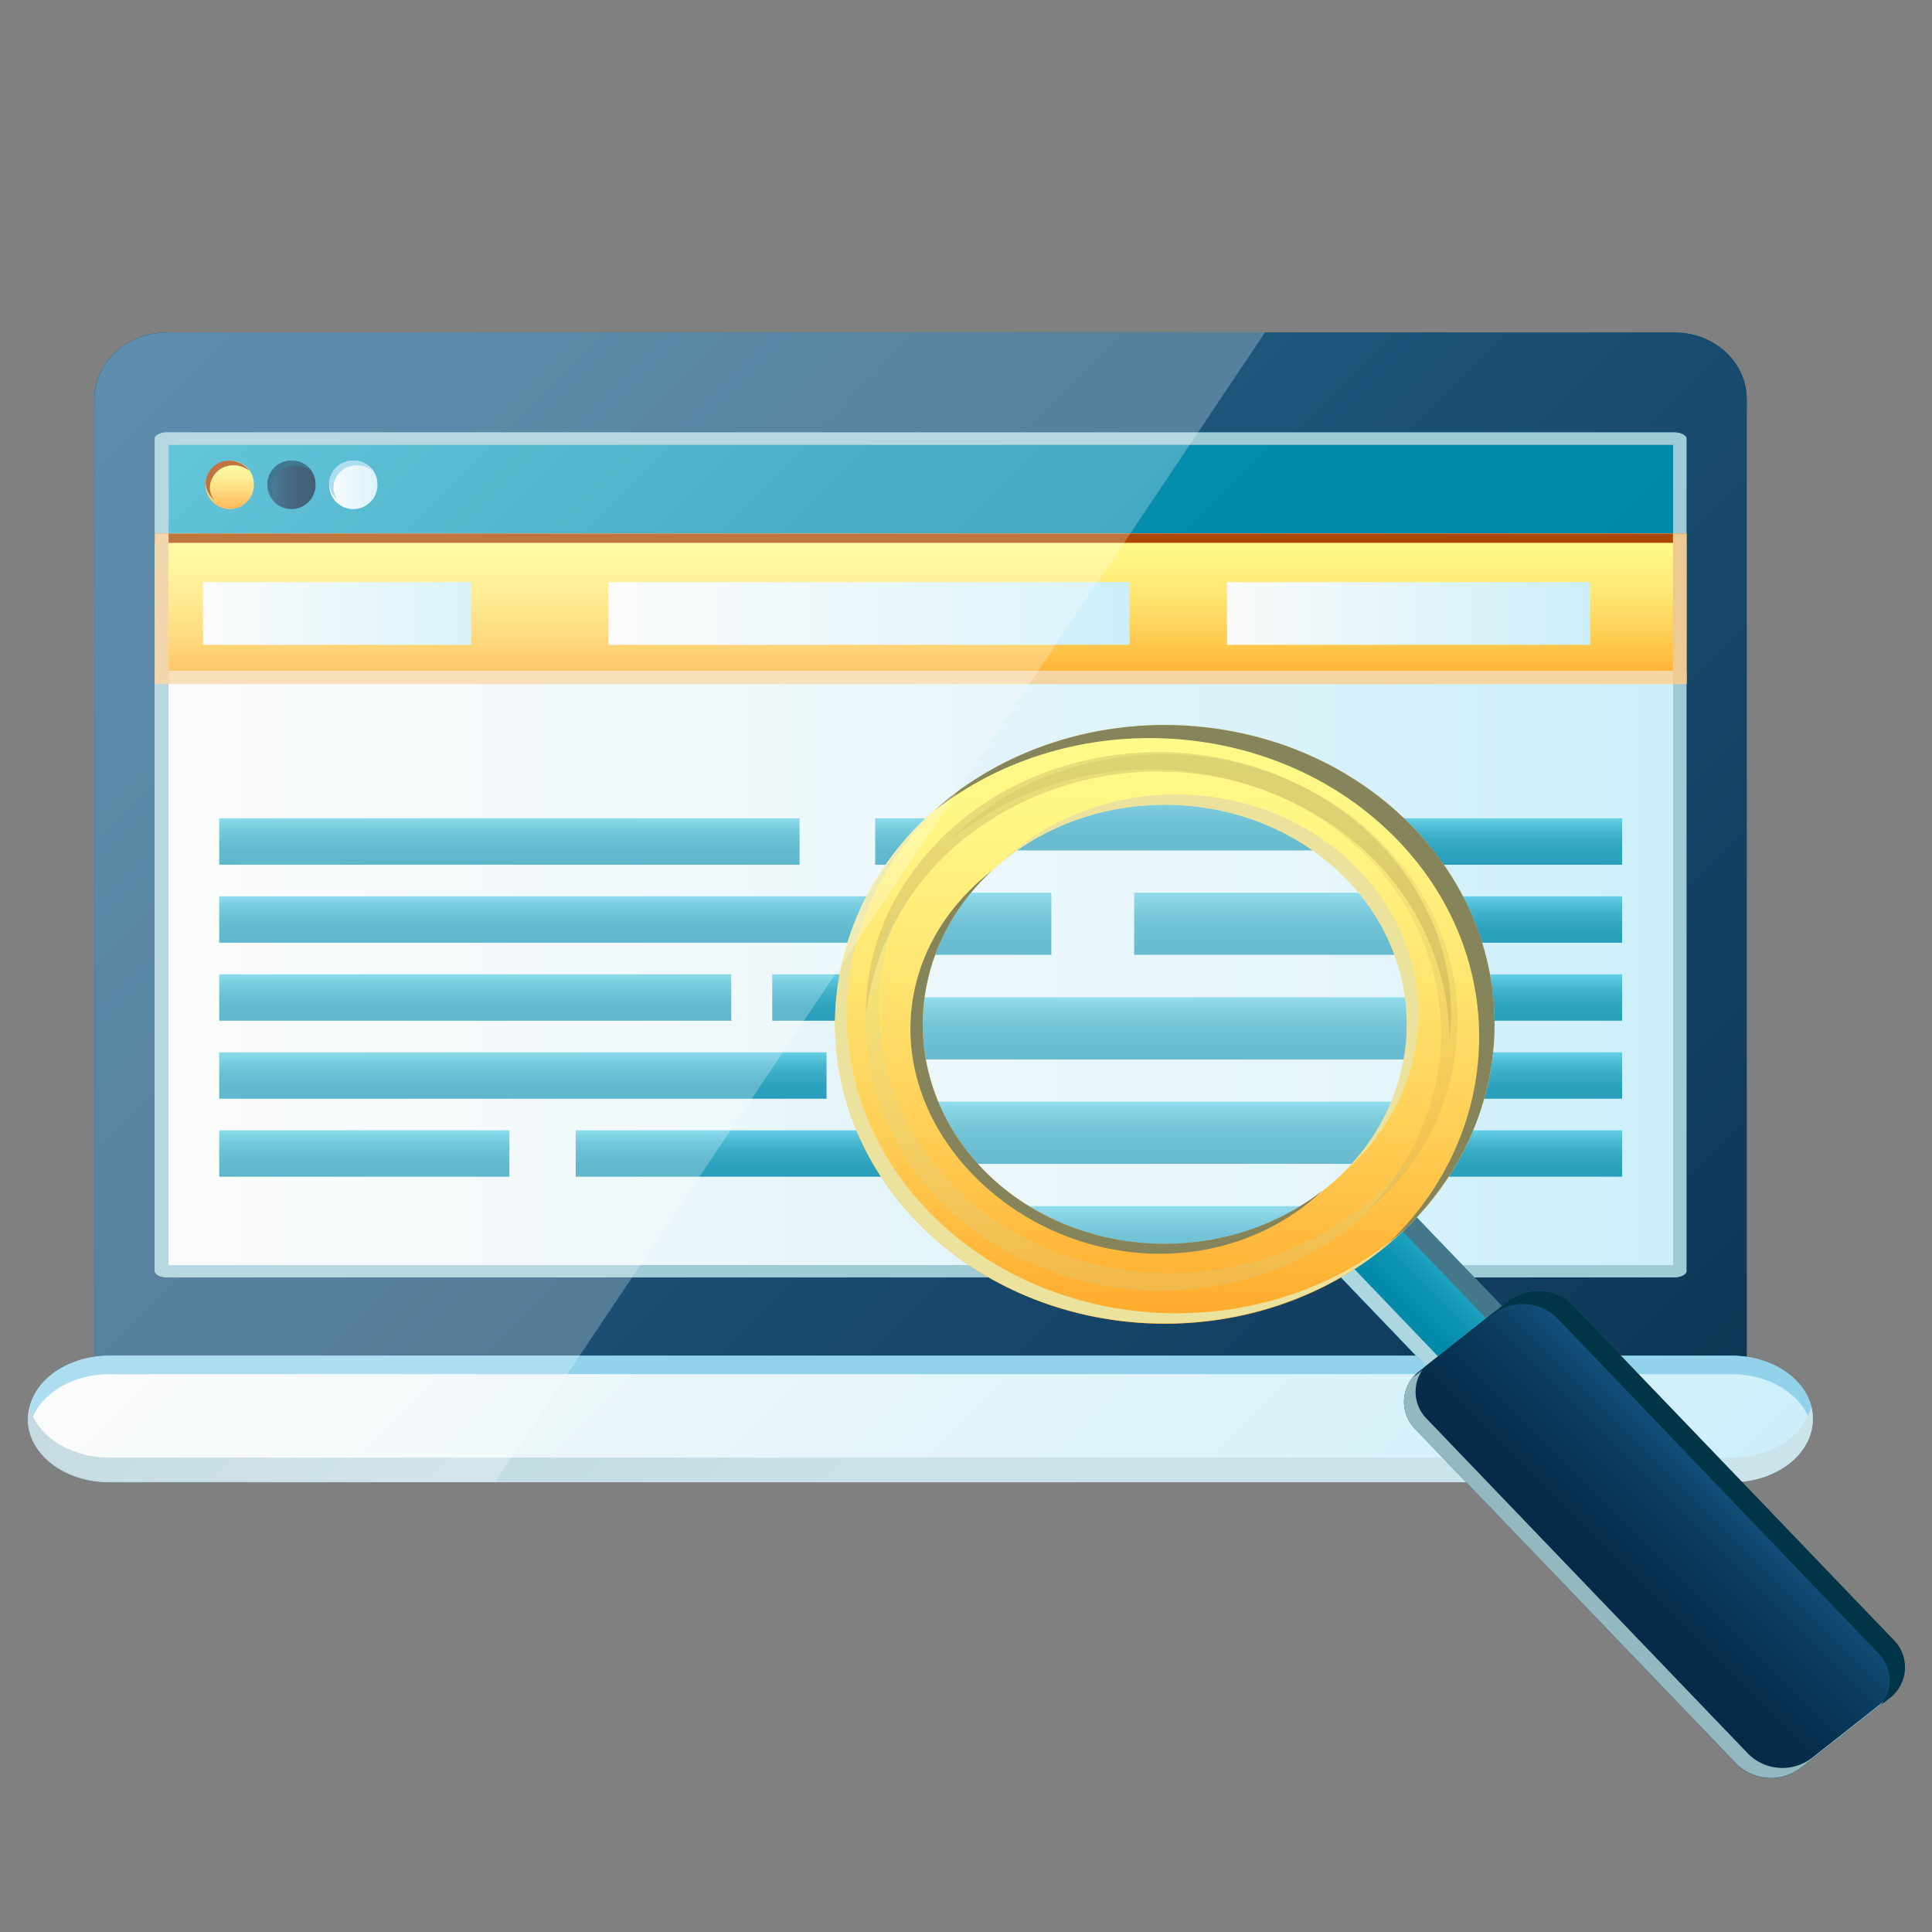 <svg id="Layer_1" data-name="Layer 1" xmlns="http://www.w3.org/2000/svg" xmlns:xlink="http://www.w3.org/1999/xlink" viewBox="0 0 500 500"><rect x="0" y="0" width="500" height="500" fill="#808080" stroke="none"/><defs><style>.cls-1{fill:none;}.cls-2{fill:url(#linear-gradient);}.cls-3{fill:#004c69;}.cls-4{fill:url(#linear-gradient-2);}.cls-5{fill:url(#linear-gradient-5);}.cls-6{fill:#92d3eb;}.cls-7{fill:url(#linear-gradient-6);}.cls-8{fill:url(#linear-gradient-7);}.cls-9{fill:url(#linear-gradient-8);}.cls-10{fill:url(#linear-gradient-9);}.cls-11{fill:url(#linear-gradient-10);}.cls-12{fill:#ab4700;}.cls-13{fill:url(#linear-gradient-11);}.cls-14{fill:url(#linear-gradient-12);}.cls-15{fill:url(#linear-gradient-13);}.cls-16{fill:url(#linear-gradient-14);}.cls-17{fill:url(#linear-gradient-15);}.cls-18{fill:url(#linear-gradient-16);}.cls-19{fill:url(#linear-gradient-17);}.cls-20{fill:url(#linear-gradient-18);}.cls-21{fill:url(#linear-gradient-19);}.cls-22{fill:url(#linear-gradient-20);}.cls-23{fill:#9fcbd6;}.cls-24{fill:url(#linear-gradient-21);}.cls-25{fill:url(#linear-gradient-22);}.cls-26{fill:url(#linear-gradient-23);}.cls-27{fill:url(#linear-gradient-24);}.cls-28{fill:#f5d5a4;}.cls-29{fill:#edc993;}.cls-30{clip-path:url(#clip-path);}.cls-31{fill:url(#linear-gradient-25);}.cls-32{fill:url(#linear-gradient-26);}.cls-33{fill:url(#linear-gradient-29);}.cls-34{fill:url(#linear-gradient-30);}.cls-35{fill:url(#linear-gradient-31);}.cls-36{fill:url(#linear-gradient-32);}.cls-37{fill:url(#linear-gradient-33);}.cls-38{fill:url(#linear-gradient-34);}.cls-39{fill:url(#linear-gradient-35);}.cls-40{fill:url(#linear-gradient-36);}.cls-41{fill:url(#linear-gradient-37);}.cls-42{fill:url(#linear-gradient-38);}.cls-43{fill:url(#linear-gradient-39);}.cls-44{fill:url(#linear-gradient-40);}.cls-45{fill:url(#linear-gradient-41);}.cls-46{fill:url(#linear-gradient-42);}.cls-47{fill:url(#linear-gradient-43);}.cls-48{fill:url(#linear-gradient-44);}.cls-49{fill:url(#linear-gradient-45);}.cls-50{fill:url(#linear-gradient-46);}.cls-51{fill:url(#linear-gradient-47);}.cls-52{fill:url(#linear-gradient-48);}.cls-53{fill:url(#linear-gradient-49);}.cls-54{fill:#45778a;}.cls-55{fill:#add7e0;}.cls-56{fill:url(#linear-gradient-50);}.cls-57{fill:#94b8bf;}.cls-58{fill:#003447;}.cls-59,.cls-66{fill:#fff;}.cls-59{opacity:0.3;}.cls-59,.cls-63,.cls-64,.cls-65,.cls-66{isolation:isolate;}.cls-60{fill:url(#linear-gradient-51);}.cls-61{fill:#85845b;}.cls-62{fill:#ebe39d;}.cls-63,.cls-65{fill:#8a6e45;}.cls-63,.cls-64{opacity:0.2;}.cls-64{fill:#c1e0ad;}.cls-65{opacity:0.1;}.cls-66{opacity:0.25;}</style><linearGradient id="linear-gradient" x1="65.11" y1="-73.9" x2="411.34" y2="-420.14" gradientTransform="matrix(1, 0, 0, -1, 0, -18)" gradientUnits="userSpaceOnUse"><stop offset="0" stop-color="#286891"/><stop offset="0.35" stop-color="#20597f"/><stop offset="1" stop-color="#0e3655"/></linearGradient><linearGradient id="linear-gradient-2" x1="40.07" y1="-239.23" x2="436.46" y2="-239.23" gradientTransform="matrix(1, 0, 0, -1, 0, -18)" gradientUnits="userSpaceOnUse"><stop offset="0" stop-color="#fafafa"/><stop offset="1" stop-color="#cdeffa"/></linearGradient><linearGradient id="linear-gradient-5" x1="119.96" y1="-266.98" x2="356.51" y2="-503.53" xlink:href="#linear-gradient-2"/><linearGradient id="linear-gradient-6" x1="120.61" y1="-269.15" x2="355.75" y2="-504.29" gradientTransform="matrix(1, 0, 0, -1, 0, -18)" gradientUnits="userSpaceOnUse"><stop offset="0" stop-color="#b0ccd6"/><stop offset="0.04" stop-color="#b4d0d9"/><stop offset="0.24" stop-color="#c1dbe3"/><stop offset="0.49" stop-color="#c9e1e9"/><stop offset="1" stop-color="#cbe3eb"/></linearGradient><linearGradient id="linear-gradient-7" x1="132.93" y1="-38.29" x2="343.55" y2="-248.91" gradientTransform="matrix(1, 0, 0, -1, 0, -18)" gradientUnits="userSpaceOnUse"><stop offset="0" stop-color="#32b4cf"/><stop offset="0.17" stop-color="#21a5c2"/><stop offset="0.43" stop-color="#0f95b3"/><stop offset="0.7" stop-color="#048bab"/><stop offset="1" stop-color="#0088a8"/></linearGradient><linearGradient id="linear-gradient-8" x1="59.46" y1="-148.75" x2="59.46" y2="-137.23" gradientTransform="matrix(1, 0, 0, -1, 0, -18)" gradientUnits="userSpaceOnUse"><stop offset="0" stop-color="#ffaa2b"/><stop offset="0" stop-color="#ffaa2b"/><stop offset="0.31" stop-color="#ffcd54"/><stop offset="0.59" stop-color="#ffe672"/><stop offset="0.83" stop-color="#fff684"/><stop offset="1" stop-color="#fffb8a"/></linearGradient><linearGradient id="linear-gradient-9" x1="69.22" y1="-142.97" x2="81.68" y2="-142.97" gradientTransform="matrix(1, 0, 0, -1, 0, -18)" gradientUnits="userSpaceOnUse"><stop offset="0" stop-color="#155985"/><stop offset="0.02" stop-color="#145682"/><stop offset="0.25" stop-color="#0e4368"/><stop offset="0.49" stop-color="#093556"/><stop offset="0.73" stop-color="#062d4b"/><stop offset="1" stop-color="#052a47"/></linearGradient><linearGradient id="linear-gradient-10" x1="85.21" y1="-142.97" x2="97.67" y2="-142.97" xlink:href="#linear-gradient-2"/><linearGradient id="linear-gradient-11" x1="131.82" y1="-241.81" x2="131.82" y2="-229.8" gradientTransform="matrix(1, 0, 0, -1, 0, -18)" gradientUnits="userSpaceOnUse"><stop offset="0" stop-color="#299fbb"/><stop offset="0.27" stop-color="#2da2be"/><stop offset="0.52" stop-color="#38abc5"/><stop offset="0.76" stop-color="#4ab9d2"/><stop offset="0.99" stop-color="#64cee4"/><stop offset="1" stop-color="#65cfe5"/></linearGradient><linearGradient id="linear-gradient-12" x1="160.12" y1="-261.99" x2="160.12" y2="-249.98" xlink:href="#linear-gradient-11"/><linearGradient id="linear-gradient-13" x1="122.98" y1="-282.19" x2="122.98" y2="-270.18" xlink:href="#linear-gradient-11"/><linearGradient id="linear-gradient-14" x1="135.32" y1="-302.38" x2="135.32" y2="-290.35" xlink:href="#linear-gradient-11"/><linearGradient id="linear-gradient-15" x1="94.27" y1="-322.57" x2="94.27" y2="-310.54" xlink:href="#linear-gradient-11"/><linearGradient id="linear-gradient-16" x1="323.15" y1="-241.81" x2="323.15" y2="-229.8" xlink:href="#linear-gradient-11"/><linearGradient id="linear-gradient-17" x1="349.67" y1="-261.99" x2="349.67" y2="-249.98" xlink:href="#linear-gradient-11"/><linearGradient id="linear-gradient-18" x1="309.83" y1="-282.19" x2="309.83" y2="-270.18" xlink:href="#linear-gradient-11"/><linearGradient id="linear-gradient-19" x1="323.15" y1="-302.38" x2="323.15" y2="-290.35" xlink:href="#linear-gradient-11"/><linearGradient id="linear-gradient-20" x1="284.39" y1="-322.57" x2="284.39" y2="-310.54" xlink:href="#linear-gradient-11"/><linearGradient id="linear-gradient-21" x1="238.29" y1="-194.96" x2="238.29" y2="-156.06" xlink:href="#linear-gradient-8"/><linearGradient id="linear-gradient-22" x1="52.53" y1="-176.76" x2="121.9" y2="-176.76" xlink:href="#linear-gradient-2"/><linearGradient id="linear-gradient-23" x1="157.45" y1="-176.76" x2="292.31" y2="-176.76" xlink:href="#linear-gradient-2"/><linearGradient id="linear-gradient-24" x1="317.55" y1="-176.76" x2="411.53" y2="-176.76" xlink:href="#linear-gradient-2"/><clipPath id="clip-path"><ellipse class="cls-1" cx="301.47" cy="265.05" rx="70.77" ry="64.26"/></clipPath><linearGradient id="linear-gradient-25" x1="6.37" y1="-13.14" x2="470.19" y2="-476.96" xlink:href="#linear-gradient"/><linearGradient id="linear-gradient-26" x1="-27.14" y1="-234.63" x2="503.67" y2="-234.63" xlink:href="#linear-gradient-2"/><linearGradient id="linear-gradient-29" x1="79.85" y1="-271.74" x2="396.69" y2="-588.58" xlink:href="#linear-gradient-2"/><linearGradient id="linear-gradient-30" x1="80.73" y1="-274.65" x2="395.68" y2="-589.59" xlink:href="#linear-gradient-6"/><linearGradient id="linear-gradient-31" x1="97.21" y1="34.46" x2="379.32" y2="-247.64" xlink:href="#linear-gradient-7"/><linearGradient id="linear-gradient-32" x1="-1.26" y1="-113.45" x2="-1.26" y2="-98" xlink:href="#linear-gradient-8"/><linearGradient id="linear-gradient-33" x1="11.86" y1="-105.72" x2="28.54" y2="-105.72" xlink:href="#linear-gradient-9"/><linearGradient id="linear-gradient-34" x1="33.3" y1="-105.72" x2="49.96" y2="-105.72" xlink:href="#linear-gradient-2"/><linearGradient id="linear-gradient-35" x1="95.7" y1="-238.08" x2="95.7" y2="-222.01" xlink:href="#linear-gradient-11"/><linearGradient id="linear-gradient-36" x1="133.6" y1="-265.1" x2="133.6" y2="-249.02" xlink:href="#linear-gradient-11"/><linearGradient id="linear-gradient-37" x1="83.84" y1="-292.16" x2="83.84" y2="-276.08" xlink:href="#linear-gradient-11"/><linearGradient id="linear-gradient-38" x1="100.41" y1="-319.19" x2="100.41" y2="-303.09" xlink:href="#linear-gradient-11"/><linearGradient id="linear-gradient-39" x1="45.41" y1="-346.23" x2="45.41" y2="-330.11" xlink:href="#linear-gradient-11"/><linearGradient id="linear-gradient-40" x1="351.99" y1="-238.08" x2="351.99" y2="-222.01" xlink:href="#linear-gradient-11"/><linearGradient id="linear-gradient-41" x1="387.47" y1="-265.1" x2="387.47" y2="-249.02" xlink:href="#linear-gradient-11"/><linearGradient id="linear-gradient-42" x1="334.18" y1="-292.16" x2="334.18" y2="-276.08" xlink:href="#linear-gradient-11"/><linearGradient id="linear-gradient-43" x1="351.99" y1="-319.19" x2="351.99" y2="-303.09" xlink:href="#linear-gradient-11"/><linearGradient id="linear-gradient-44" x1="300.07" y1="-346.23" x2="300.07" y2="-330.11" xlink:href="#linear-gradient-11"/><linearGradient id="linear-gradient-45" x1="238.26" y1="-175.35" x2="238.26" y2="-123.23" xlink:href="#linear-gradient-8"/><linearGradient id="linear-gradient-46" x1="-10.48" y1="-150.95" x2="82.41" y2="-150.95" xlink:href="#linear-gradient-2"/><linearGradient id="linear-gradient-47" x1="130.04" y1="-150.95" x2="310.62" y2="-150.95" xlink:href="#linear-gradient-2"/><linearGradient id="linear-gradient-48" x1="344.39" y1="-150.95" x2="470.22" y2="-150.95" xlink:href="#linear-gradient-2"/><linearGradient id="linear-gradient-49" x1="3778.05" y1="-346.62" x2="3796.57" y2="-365.14" gradientTransform="translate(4158.6 -18) rotate(180)" xlink:href="#linear-gradient-7"/><linearGradient id="linear-gradient-50" x1="3711.41" y1="-396.1" x2="3749.52" y2="-434.21" gradientTransform="translate(4158.6 -18) rotate(180)" xlink:href="#linear-gradient-9"/><linearGradient id="linear-gradient-51" x1="3857.16" y1="-360.56" x2="3857.16" y2="-205.61" gradientTransform="translate(4158.6 -18) rotate(180)" xlink:href="#linear-gradient-8"/></defs><title>News Page Icons</title><path class="cls-2" d="M24.42,354.68c0,9.52,8.33,17.24,18.57,17.24H433.47c10.24,0,18.57-7.72,18.57-17.24V103.38c0-9.52-8.33-17.25-18.57-17.25H43c-10.3,0-18.57,7.73-18.57,17.25Z"/><path class="cls-3" d="M433.53,86.06H43c-10.3,0-18.57,7.73-18.57,17.25v3.58c0-9.58,8.33-17.25,18.57-17.25H433.47c10.24,0,18.57,7.73,18.57,17.18v-3.51C452.1,93.79,443.77,86.06,433.53,86.06Z"/><path class="cls-4" d="M433.53,330.53c1.91,0,2.93-1,2.93-1.47V113.4c0-.44-1-1.46-2.93-1.46H43c-1.91,0-2.92,1-2.92,1.46V329.06c0,.45,1,1.47,2.92,1.47Z"/><path class="cls-2" d="M24.42,354.68c0,9.52,8.33,17.24,18.57,17.24H433.47c10.24,0,18.57-7.72,18.57-17.24V103.38c0-9.52-8.33-17.25-18.57-17.25H43c-10.3,0-18.57,7.73-18.57,17.25Z"/><path class="cls-4" d="M433.53,330.53c1.91,0,2.93-1,2.93-1.47V113.4c0-.44-1-1.46-2.93-1.46H43c-1.91,0-2.92,1-2.92,1.46V329.06c0,.45,1,1.47,2.92,1.47Z"/><path class="cls-5" d="M7.26,367.26c0,9,9.41,16.29,21,16.29H448.16c11.64,0,21-7.28,21-16.29h0c0-9-9.41-16.35-21-16.35H28.3c-11.57,0-21,7.34-21,16.35Z"/><path class="cls-6" d="M28.3,355.64H448.16c10.55,0,19.27,6.06,20.73,13.92a13.84,13.84,0,0,0,.32-2.36c0-9-9.41-16.36-21-16.36H28.3c-11.63,0-21,7.29-21,16.36a9.66,9.66,0,0,0,.31,2.36C9,361.77,17.75,355.64,28.3,355.64Z"/><path class="cls-7" d="M448.22,377.23H28.3c-10.23,0-18.69-5.62-20.66-13.1a13.08,13.08,0,0,0-.45,3.2c0,9,9.41,16.28,21,16.28H448.1c11.63,0,21-7.28,21-16.28a13,13,0,0,0-.38-3.2C466.92,371.54,458.4,377.23,448.22,377.23Z"/><path class="cls-8" d="M433.53,111.94H43c-1.91,0-2.92,1-2.92,1.46v24.66H436.4V113.4C436.46,113,435.44,111.94,433.53,111.94Z"/><path class="cls-9" d="M65.69,125a6.25,6.25,0,1,1-6.23-5.75A6,6,0,0,1,65.69,125Z"/><path class="cls-10" d="M81.65,125a6.25,6.25,0,1,1-6.23-5.75A6,6,0,0,1,81.65,125Z"/><path class="cls-11" d="M97.67,125a6.25,6.25,0,1,1-6.23-5.75A6,6,0,0,1,97.67,125Z"/><path class="cls-12" d="M54.31,126.18a6,6,0,0,1,6.23-5.75,6.63,6.63,0,0,1,4,1.41,6.3,6.3,0,0,0-5.09-2.62A6,6,0,0,0,53.23,125a5.66,5.66,0,0,0,2.22,4.34A5,5,0,0,1,54.31,126.18Z"/><path class="cls-3" d="M70.33,126.18a6,6,0,0,1,6.23-5.75,6.63,6.63,0,0,1,4,1.41,6.19,6.19,0,0,0-5.09-2.62A6,6,0,0,0,69.25,125a5.53,5.53,0,0,0,2.23,4.34A5,5,0,0,1,70.33,126.18Z"/><path class="cls-6" d="M86.29,126.18a6,6,0,0,1,6.23-5.75,6.63,6.63,0,0,1,4,1.41,6.28,6.28,0,0,0-5.09-2.62A6,6,0,0,0,85.21,125a5.53,5.53,0,0,0,2.23,4.34A5.34,5.34,0,0,1,86.29,126.18Z"/><rect class="cls-13" x="56.73" y="211.78" width="150.19" height="12.01"/><rect class="cls-14" x="56.73" y="231.96" width="206.78" height="12.01"/><rect class="cls-15" x="56.73" y="252.15" width="132.51" height="12.01"/><rect class="cls-16" x="56.73" y="272.34" width="157.18" height="12.01"/><rect class="cls-17" x="56.73" y="292.52" width="75.09" height="12.01"/><rect class="cls-18" x="226.5" y="211.78" width="193.3" height="12.01"/><rect class="cls-19" x="279.53" y="231.96" width="140.27" height="12.01"/><rect class="cls-20" x="199.86" y="252.15" width="219.94" height="12.01"/><rect class="cls-21" x="226.5" y="272.34" width="193.3" height="12.01"/><rect class="cls-22" x="148.99" y="292.52" width="270.81" height="12.01"/><path class="cls-23" d="M433.53,111.94H43c-1.91,0-2.92,1-2.92,1.46V329.06c0,.45,1,1.47,2.92,1.47H433.47c1.91,0,2.93-1,2.93-1.47V113.4C436.46,113,435.44,111.94,433.53,111.94ZM433,327.4H43.63V115.13H433V327.4Z"/><rect class="cls-24" x="40.13" y="138.06" width="396.33" height="38.9"/><rect class="cls-25" x="52.53" y="150.65" width="69.37" height="16.23"/><rect class="cls-26" x="157.45" y="150.65" width="134.87" height="16.23"/><rect class="cls-27" x="317.55" y="150.65" width="93.98" height="16.23"/><rect class="cls-12" x="40.13" y="138.06" width="396.33" height="2.43"/><rect class="cls-28" x="40.13" y="173.58" width="396.33" height="3.45"/><rect class="cls-29" x="432.96" y="138.06" width="3.5" height="38.9"/><rect class="cls-29" x="40.13" y="138.06" width="3.5" height="38.9"/><g class="cls-30"><path class="cls-31" d="M-48.13,395.37c0,12.77,11.13,23.12,24.93,23.12h523c13.74,0,24.93-10.35,24.93-23.12V58.72c0-12.77-11.19-23.12-24.93-23.12h-523C-37,35.6-48.13,46-48.13,58.72Z"/><path class="cls-3" d="M499.73,35.6H-23.2C-37,35.6-48.13,46-48.13,58.72v4.73c0-12.78,11.13-23.12,24.93-23.12h523c13.74,0,24.86,10.28,24.93,23.06V58.72C524.65,46,513.53,35.6,499.73,35.6Z"/><path class="cls-32" d="M499.73,363.05c2.54,0,3.94-1.41,3.94-2V72.2c0-.57-1.4-2-3.94-2H-23.2c-2.55,0-3.94,1.41-3.94,2V361.07c0,.57,1.39,2,3.94,2Z"/><path class="cls-31" d="M-48.13,395.37c0,12.77,11.13,23.12,24.93,23.12h523c13.74,0,24.93-10.35,24.93-23.12V58.72c0-12.77-11.19-23.12-24.93-23.12h-523C-37,35.6-48.13,46-48.13,58.72Z"/><path class="cls-32" d="M499.73,363.05c2.54,0,3.94-1.41,3.94-2V72.2c0-.57-1.4-2-3.94-2H-23.2c-2.55,0-3.94,1.41-3.94,2V361.07c0,.57,1.39,2,3.94,2Z"/><path class="cls-33" d="M-71.08,412.17c0,12.07,12.65,21.85,28.17,21.85H519.44c15.58,0,28.17-9.78,28.17-21.85h0c0-12.07-12.66-21.91-28.17-21.91H-42.91c-15.58.06-28.17,9.84-28.17,21.91Z"/><path class="cls-6" d="M-42.91,396.65H519.44c14.18,0,25.81,8.11,27.79,18.65a17,17,0,0,0,.38-3.13c0-12.07-12.66-21.91-28.17-21.91H-42.91c-15.58,0-28.17,9.77-28.17,21.91a17.61,17.61,0,0,0,.38,3.19C-68.73,404.82-57.09,396.65-42.91,396.65Z"/><path class="cls-34" d="M519.44,425.52H-42.91C-56.58,425.52-68,418-70.57,408a16.24,16.24,0,0,0-.58,4.28c0,12.08,12.66,21.85,28.17,21.85H519.38c15.57,0,28.16-9.77,28.16-21.85A16.23,16.23,0,0,0,547,408C544.49,417.92,533.11,425.52,519.44,425.52Z"/><path class="cls-35" d="M499.73,70.22H-23.2c-2.55,0-3.94,1.41-3.94,2v33.09H503.67V72.2C503.67,71.63,502.27,70.22,499.73,70.22Z"/><path class="cls-36" d="M7.07,87.72c0,4.28-3.76,7.73-8.33,7.73S-9.59,92-9.59,87.72-5.84,80-1.26,80,7.07,83.44,7.07,87.72Z"/><path class="cls-37" d="M28.56,87.72c0,4.28-3.75,7.73-8.33,7.73S11.9,92,11.9,87.72,15.65,80,20.23,80,28.56,83.44,28.56,87.72Z"/><path class="cls-38" d="M50,87.72c0,4.28-3.76,7.73-8.33,7.73S33.33,92,33.33,87.72,37.08,80,41.66,80,50,83.44,50,87.72Z"/><path class="cls-12" d="M-8.13,89.32c0-4.28,3.75-7.73,8.33-7.73a8.65,8.65,0,0,1,5.34,1.92A8.48,8.48,0,0,0-1.26,80c-4.58,0-8.33,3.44-8.33,7.72a7.43,7.43,0,0,0,3,5.82A7.12,7.12,0,0,1-8.13,89.32Z"/><path class="cls-3" d="M13.36,89.32c0-4.28,3.75-7.73,8.33-7.73A8.65,8.65,0,0,1,27,83.51,8.38,8.38,0,0,0,20.23,80c-4.64,0-8.33,3.44-8.33,7.72a7.44,7.44,0,0,0,3,5.82A7.13,7.13,0,0,1,13.36,89.32Z"/><path class="cls-6" d="M34.79,89.32c0-4.28,3.75-7.73,8.33-7.73a8.65,8.65,0,0,1,5.34,1.92A8.29,8.29,0,0,0,41.66,80c-4.58,0-8.33,3.44-8.33,7.72a7.43,7.43,0,0,0,3,5.82A7.12,7.12,0,0,1,34.79,89.32Z"/><rect class="cls-39" x="-4.89" y="203.99" width="201.19" height="16.1"/><rect class="cls-40" x="-4.89" y="231.01" width="276.98" height="16.1"/><rect class="cls-41" x="-4.89" y="258.09" width="177.47" height="16.1"/><rect class="cls-42" x="-4.89" y="285.11" width="210.6" height="16.1"/><rect class="cls-43" x="-4.89" y="312.13" width="100.59" height="16.1"/><rect class="cls-44" x="222.56" y="203.99" width="258.86" height="16.1"/><rect class="cls-45" x="293.52" y="231.01" width="187.9" height="16.1"/><rect class="cls-46" x="186.89" y="258.09" width="294.59" height="16.1"/><rect class="cls-47" x="222.56" y="285.11" width="258.86" height="16.1"/><rect class="cls-48" x="118.72" y="312.13" width="362.69" height="16.1"/><path class="cls-23" d="M499.73,70.22H-23.2c-2.55,0-3.94,1.41-3.94,2V361.07c0,.57,1.39,2,3.94,2h523c2.54,0,3.94-1.41,3.94-2V72.2C503.67,71.63,502.27,70.22,499.73,70.22ZM499,358.77H-22.44V74.5H499Z"/><rect class="cls-49" x="-27.14" y="105.23" width="530.81" height="52.13"/><rect class="cls-50" x="-10.48" y="122.09" width="92.9" height="21.72"/><rect class="cls-51" x="130.04" y="122.09" width="180.58" height="21.72"/><rect class="cls-52" x="344.39" y="122.09" width="125.84" height="21.72"/><rect class="cls-12" x="-27.14" y="105.23" width="530.81" height="3.26"/><rect class="cls-28" x="-27.14" y="152.75" width="530.81" height="4.6"/><rect class="cls-29" x="498.96" y="105.23" width="4.71" height="52.13"/></g><polygon class="cls-53" points="383.56 368.67 403.2 353.14 359.01 307.09 339.36 322.61 383.56 368.67"/><polygon class="cls-54" points="355.13 310.47 359.01 307.09 403.2 353.14 399.13 356.34 355.13 310.47"/><polygon class="cls-55" points="342.54 320.12 386.55 366.05 403.08 352.95 403.2 353.14 383.56 368.67 339.36 322.61 342.54 320.12"/><path class="cls-56" d="M449.43,456.56a12.64,12.64,0,0,0,16.6,1l22.82-18A10,10,0,0,0,490,424.5l-83.17-86.75a12.56,12.56,0,0,0-16.6-1l-22.82,18a10,10,0,0,0-1.15,15.08Z"/><path class="cls-57" d="M367.41,354.74l1.39-1.09a9.94,9.94,0,0,0,.45,13.55l83.17,86.68a12.56,12.56,0,0,0,16.6,1L490.44,438a11.7,11.7,0,0,1-1.59,1.53l-22.82,18a12.69,12.69,0,0,1-16.6-1l-83.17-86.68A10,10,0,0,1,367.41,354.74Z"/><path class="cls-58" d="M486.12,427.88,403,341.13a12.57,12.57,0,0,0-16.6-1l-20.53,16.23a9.32,9.32,0,0,1,1.65-1.6l22.83-18a12.55,12.55,0,0,1,16.59,1l83.17,86.68a10,10,0,0,1-1.14,15.08l-2.35,1.85A9.85,9.85,0,0,0,486.12,427.88Z"/><path class="cls-59" d="M237.12,316c31,32.26,84.82,35.64,120.37,7.53s39.23-77,8.33-109.29S281,178.56,245.38,206.67,206.15,283.71,237.12,316Z"/><path class="cls-60" d="M237.12,316c31,32.26,84.82,35.64,120.37,7.53s39.23-77,8.33-109.29S281,178.56,245.38,206.67,206.15,283.71,237.12,316Zm17.1-13.55c-22.7-23.7-20-59.6,6.11-80.23s65.62-18.14,88.38,5.49,20,59.6-6.1,80.24S276.92,326.06,254.22,302.42Z"/><path class="cls-61" d="M256.38,225.58c.07-.07.2-.13.26-.19-22.64,21-24,54.48-2.48,77,22.64,23.58,62,26.13,88.07,5.75-1.15,1.09-2.36,2.17-3.63,3.2-26.07,20.63-64.28,16.09-87-7.54S230.31,246.21,256.38,225.58Z"/><path class="cls-61" d="M361.87,217.59C331,185.4,277.3,182,241.76,209.86c1.21-1.08,2.35-2.17,3.62-3.19,35.55-28.11,89.47-24.72,120.44,7.54S393,295.4,357.49,323.5c-.07.07-.19.13-.26.2C389.22,295.21,391.7,248.7,361.87,217.59Z"/><path class="cls-62" d="M242,209.67c-29.44,28.62-30.84,73.4-1.91,103.61,31,32.26,84.83,35.65,120.37,7.54,1.21-1,2.29-2,3.43-3a77.29,77.29,0,0,1-6.42,5.62c-35.54,28.11-89.46,24.72-120.37-7.54C207.23,284.79,209.71,238.16,242,209.67Z"/><path class="cls-62" d="M347.31,303.77c21.56-21,22.58-53.92,1.34-76-22.7-23.64-62.25-26.13-88.39-5.5-.63.52-1.14,1-1.78,1.54a52.78,52.78,0,0,1,4.77-4.22c26.07-20.63,65.69-18.14,88.39,5.56C373.83,248.19,371.73,282.94,347.31,303.77Z"/><path class="cls-63" d="M375.16,269a60.85,60.85,0,0,0-3.11-26.89,68.63,68.63,0,0,0-14.95-23.83c-13.28-14-33.31-22.74-53.85-23.57s-41.33,6-56,18.91a70.21,70.21,0,0,0-17.3,22.48,60.72,60.72,0,0,0-5.85,26.51,68.83,68.83,0,0,1,26.07-46.05A80.43,80.43,0,0,1,303,199.77a79.26,79.26,0,0,1,50.94,21.08A67.64,67.64,0,0,1,375.16,269Z"/><path class="cls-64" d="M235.78,229.09A62.92,62.92,0,0,0,225,254.32a64.15,64.15,0,0,0,1.33,27.34c4.77,18,18.25,34,36.12,43.25a83.44,83.44,0,0,0,59.39,6.32,79.81,79.81,0,0,0,26.64-12.84,67.26,67.26,0,0,0,18.5-21.2,78.08,78.08,0,0,1-46.29,30.27c-18.69,4.22-38.91,1.79-55.44-7C248.63,312,236,297.44,230.57,280.7S226.88,245.19,235.78,229.09Z"/><path class="cls-65" d="M353.16,314.11a66.58,66.58,0,0,0,17.55-21.84,64.29,64.29,0,0,0,6.49-26.77c.51-18.52-7.89-37.11-22.51-50.21s-35.16-20.69-55.51-20.06a83.68,83.68,0,0,0-29.44,6.14,72.79,72.79,0,0,0-23.91,16.09,82.47,82.47,0,0,1,53.35-18.33c19.2.32,38.09,7.47,51.57,19.74a65.42,65.42,0,0,1,22.19,46.63C373.51,283,366.32,300.7,353.16,314.11Z"/><path class="cls-66" d="M43,86.06c-10.3,0-18.57,7.73-18.57,17.25V351.16c-9.72,1.41-17.16,8-17.16,16,0,9,9.41,16.29,21,16.29h99.9L327.41,86H43Z"/></svg>